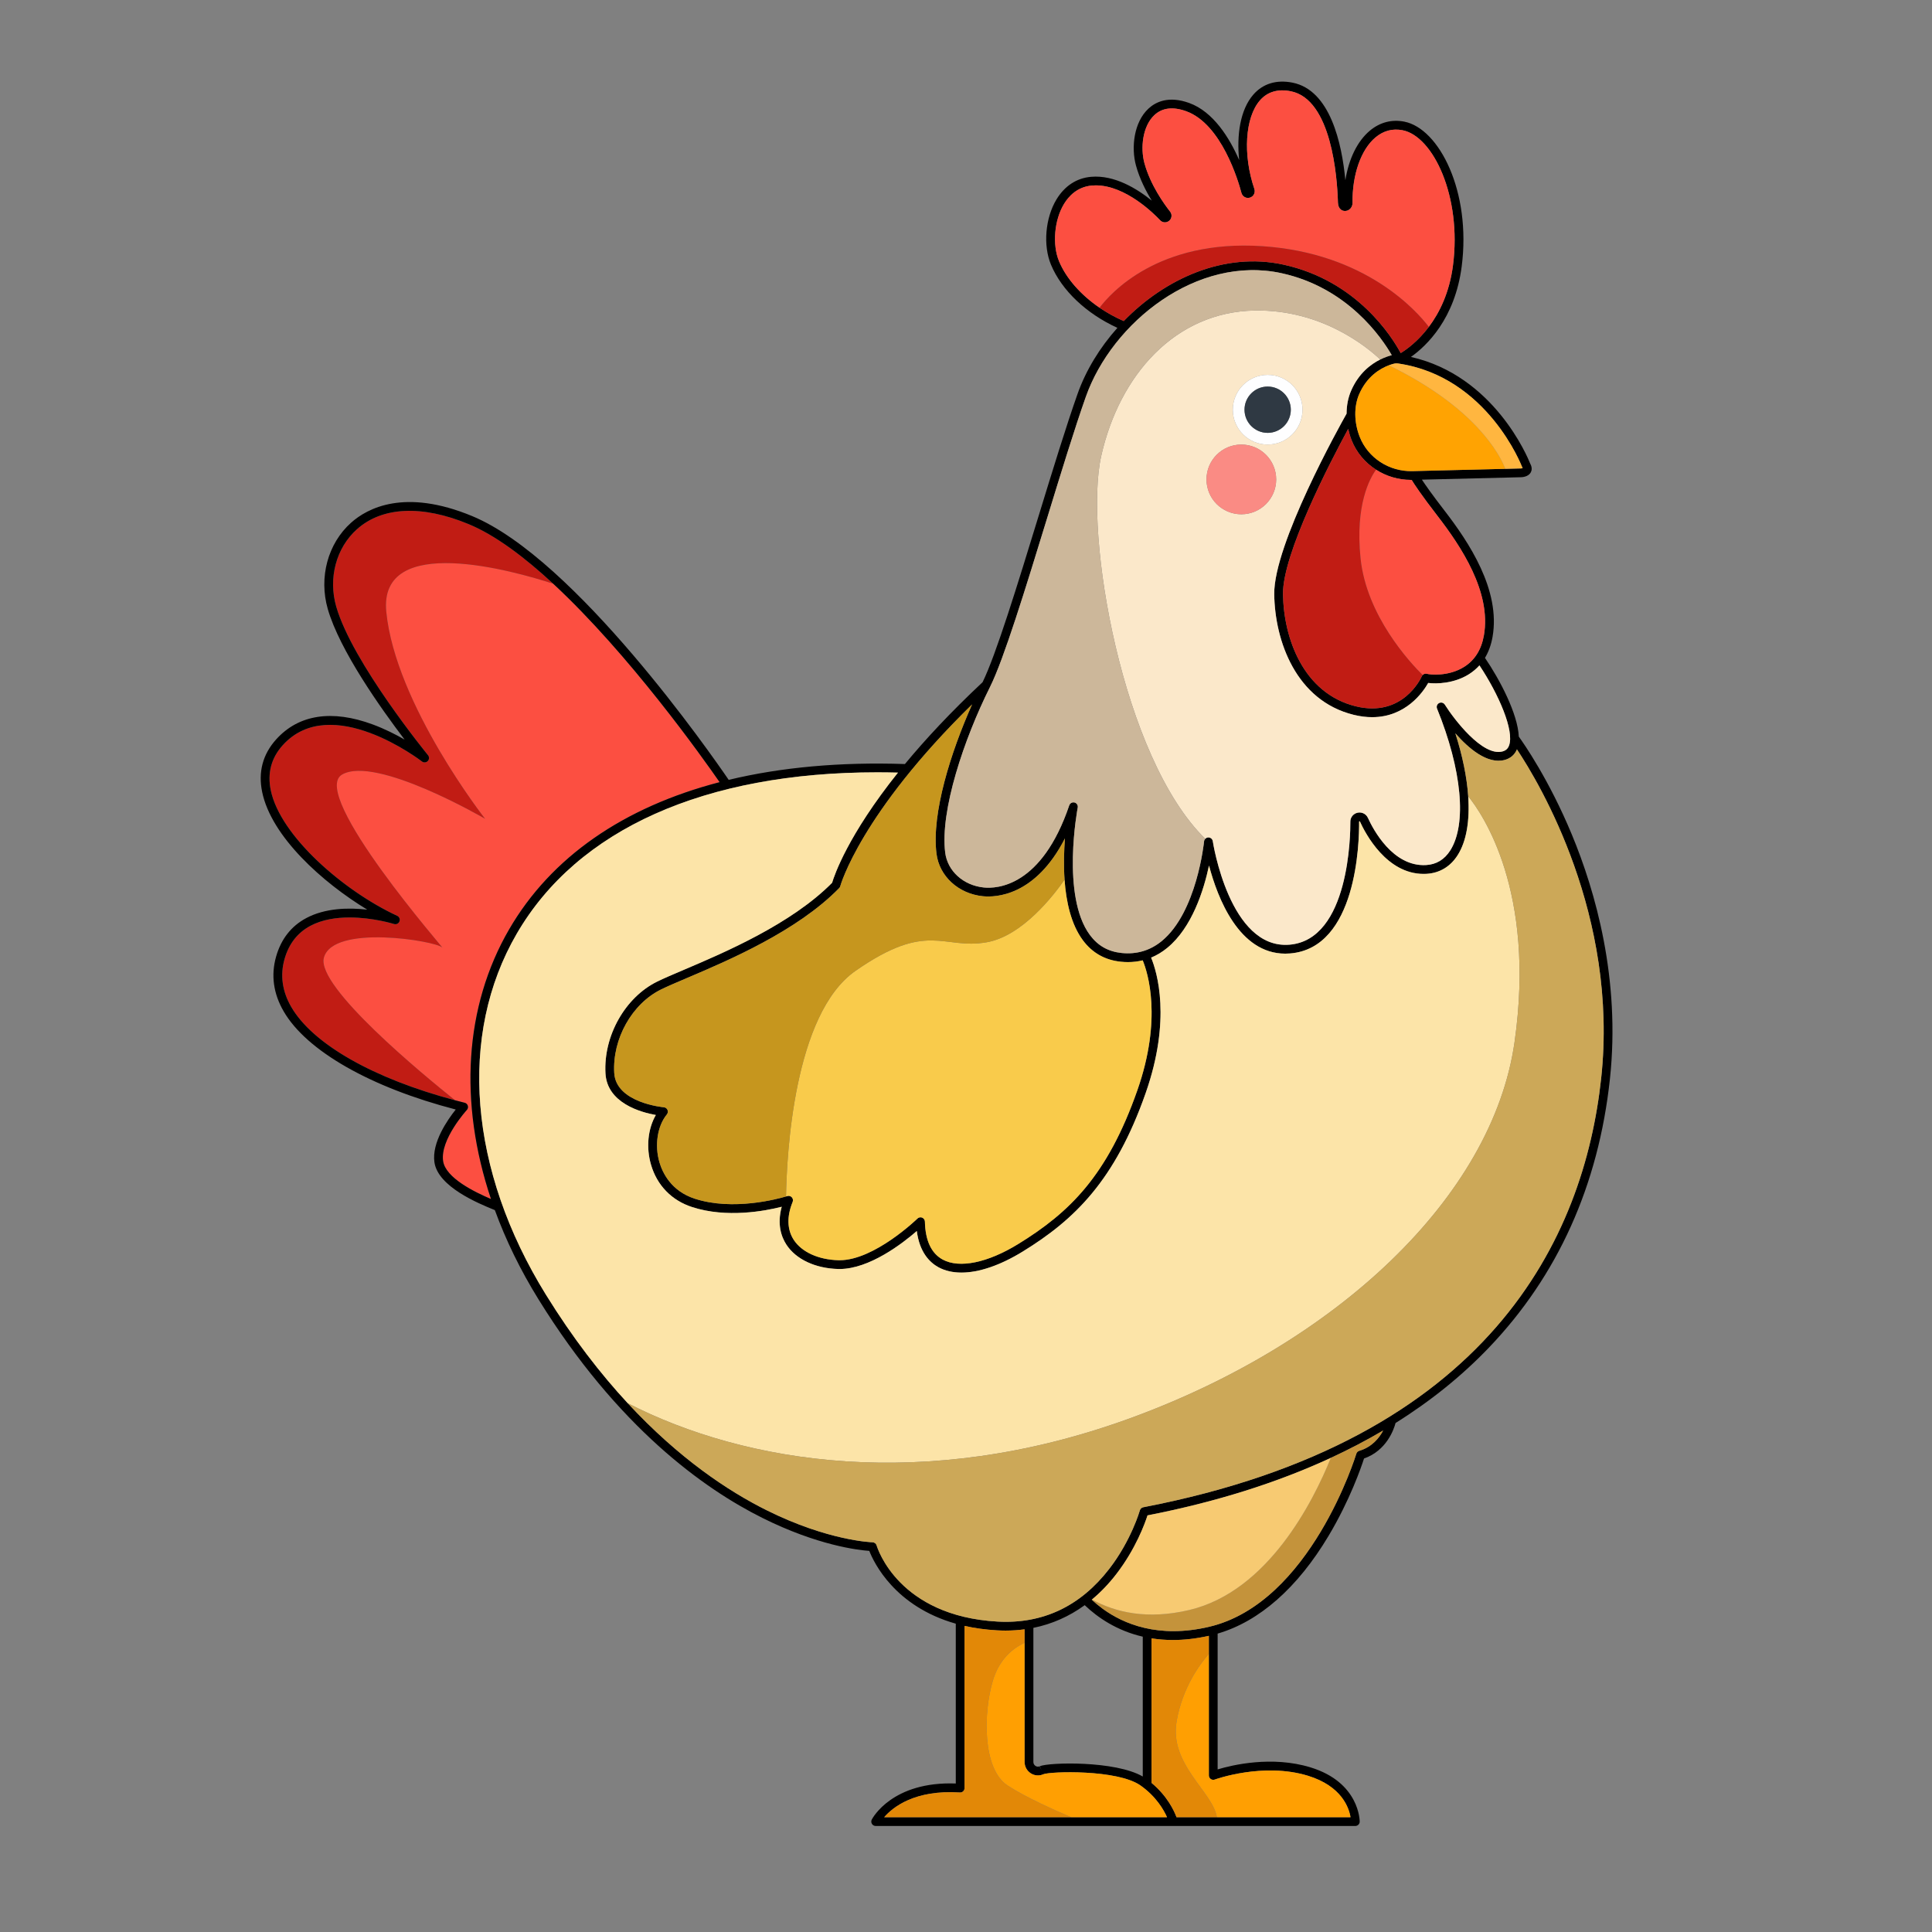 <svg xmlns="http://www.w3.org/2000/svg" xmlns:xlink="http://www.w3.org/1999/xlink" xmlns:serif="http://www.serif.com/" width="100%" height="100%" viewBox="0 0 72 72" xml:space="preserve" style="fill-rule:evenodd;clip-rule:evenodd;stroke-linejoin:round;stroke-miterlimit:2;">
    <rect x="0" y="0" width="72" height="72" fill="#808080" stroke="none"/>
    <g transform="matrix(0.041,0,0,0.041,33.428,34.069)">
        <g transform="matrix(1,0,0,1,-963.988,-963.998)">
            <path d="M499.786,689.125C508.061,773.282 589.566,877.258 589.566,877.258C589.566,877.258 490.336,819.359 459.612,837.083C428.888,854.808 556.49,1000.14 550.588,994.234C544.686,988.312 451.337,972.741 443.063,1003.56C435.992,1029.92 533.768,1110.33 562.351,1133.15C565.222,1133.91 568.113,1134.66 571.04,1135.39C572.407,1135.72 573.493,1136.76 573.899,1138.11C574.305,1139.46 573.969,1140.92 573.016,1141.96C572.772,1142.22 548.636,1168.75 551.432,1188.32C553.645,1203.81 580.391,1216.68 594.943,1222.89C565.616,1135.21 570.687,1047.94 611.498,977.702C649.573,912.177 715.353,866.77 802.753,843.987C787.653,822.196 720.702,727.746 651.518,663.635C616.306,652.172 492.686,616.887 499.786,689.125Z" style="fill:rgb(252,79,65);fill-rule:nonzero;"></path>
        </g>
        <g transform="matrix(1,0,0,1,-963.988,-963.998)">
            <path d="M454.286,684.457C468.952,735.359 537.032,818.658 537.717,819.494C539.007,821.064 538.909,823.353 537.49,824.808C536.071,826.264 533.784,826.417 532.182,825.167C531.359,824.525 449.492,761.614 405.569,810.51C395.215,822.037 391.579,835.748 394.762,851.262C403.293,892.849 461.081,942.942 509.729,965.503C511.639,966.389 512.53,968.605 511.767,970.567C511.003,972.528 508.846,973.557 506.841,972.921C506.548,972.827 487.765,966.973 466.41,966.973C454.364,966.973 441.5,968.836 430.674,974.646C419.084,980.866 411.228,990.961 407.324,1004.65C403.117,1019.4 405.16,1034.09 413.396,1048.31C432.979,1082.11 488.332,1113.53 562.351,1133.15C533.768,1110.33 435.992,1029.92 443.063,1003.56C451.337,972.741 544.686,988.312 550.588,994.234C556.49,1000.14 428.888,854.808 459.612,837.083C490.336,819.359 589.566,877.258 589.566,877.258C589.566,877.258 508.061,773.282 499.786,689.125C492.686,616.887 616.306,652.172 651.518,663.635C625.355,639.392 598.874,619.488 574.757,609.493C532.251,591.877 496.146,593.521 473.094,614.12C454.217,630.987 446.834,658.596 454.286,684.457Z" style="fill:rgb(193,28,20);fill-rule:nonzero;"></path>
        </g>
        <g transform="matrix(1,0,0,1,-963.988,-963.998)">
            <path d="M1134.62,1592.07C1146.33,1603.23 1163.66,1615.22 1187.39,1620.7L1187.39,1747.82C1162.4,1733.29 1102.2,1734.84 1093.81,1738.46L1095.39,1742.12L1093.61,1738.54C1092.38,1739.06 1091.01,1738.92 1089.86,1738.16C1088.65,1737.36 1087.96,1736.07 1087.96,1734.62L1087.96,1612.69C1104.84,1609.28 1120.49,1602.35 1134.62,1592.07ZM1021.15,1762.34C1022.26,1762.41 1023.34,1762.03 1024.14,1761.27C1024.94,1760.52 1025.4,1759.47 1025.4,1758.36L1025.4,1610.92C1034.34,1612.94 1044.13,1614.34 1054.86,1614.95C1057.5,1615.1 1060.12,1615.18 1062.72,1615.18C1068.59,1615.18 1074.35,1614.78 1079.98,1614.03L1079.98,1734.62C1079.98,1738.72 1082.03,1742.53 1085.45,1744.8C1088.81,1747.04 1093.02,1747.44 1096.69,1745.9L1096.96,1745.78C1103.15,1743.12 1164.46,1741.2 1185.41,1756.01C1199.56,1766 1206.47,1778.13 1209.43,1784.8L952.35,1784.8C960.194,1775.74 980.086,1759.68 1021.15,1762.34ZM1337.48,1747.11C1368.29,1756.53 1374.85,1776.35 1376.23,1784.8L1218.06,1784.8C1215.91,1778.96 1209.75,1765.61 1195.36,1753.62L1195.36,1622.23C1201.44,1623.19 1207.89,1623.74 1214.74,1623.74C1224.79,1623.74 1235.7,1622.57 1247.47,1619.94L1247.47,1746.84C1247.47,1748.15 1248.11,1749.37 1249.18,1750.11C1250.25,1750.86 1251.62,1751.04 1252.84,1750.58C1253.28,1750.42 1296.79,1734.68 1337.48,1747.11ZM1381.5,1454.46C1381.09,1455.81 1339.89,1589.86 1247.93,1611.67C1201.47,1622.69 1169.63,1608.92 1151.11,1595.44C1147.38,1592.72 1144.01,1589.91 1141,1587.11C1141.08,1587.04 1141.15,1586.98 1141.23,1586.92C1149.21,1580.28 1156.67,1572.5 1163.51,1563.6C1181.02,1540.82 1189.33,1517.82 1191.71,1510.46C1253.71,1498.35 1309.33,1480.87 1358.32,1458.19C1374.96,1450.49 1390.83,1442.19 1405.93,1433.29C1402.36,1440.04 1395.8,1448.3 1384.17,1451.78C1382.89,1452.17 1381.88,1453.17 1381.5,1454.46ZM905.023,935.449C867.9,973.039 806.82,999.013 770.231,1014.57C760.529,1018.7 752.15,1022.26 746.143,1025.21C716.889,1039.53 697.07,1074.68 699.018,1108.77C700.555,1135.66 731.01,1144.09 744.794,1146.53C737.587,1158.98 735.811,1175.96 740.404,1191.7C745.885,1210.47 759.122,1224.14 777.675,1230.18C809.196,1240.46 844.182,1233.76 859.222,1229.94C854.816,1245.95 858.899,1257.36 863.508,1264.42C872.184,1277.7 889.768,1285.96 910.545,1286.5C910.954,1286.51 911.357,1286.52 911.767,1286.52C939.053,1286.51 969.258,1263.07 982.005,1251.99C984.499,1271.48 993.831,1280.64 1001.73,1284.94C1007.68,1288.17 1014.71,1289.76 1022.58,1289.76C1038.51,1289.76 1057.85,1283.22 1078.44,1270.55C1125.21,1241.77 1162.08,1206.3 1190,1126.69C1213.57,1059.49 1200.39,1016.56 1194.98,1003.47C1200.16,1001.35 1205.06,998.392 1209.67,994.613C1232.26,976.09 1242.89,941.983 1247.61,919.784C1255.43,949.446 1274.9,999.87 1316.92,999.866C1318.38,999.865 1319.88,999.804 1321.4,999.678C1381.87,994.678 1384.19,899.039 1384.04,879.916C1384.04,879.761 1384.14,879.628 1384.29,879.567C1384.48,879.493 1384.7,879.574 1384.77,879.748C1389.93,891.101 1409.07,927.391 1442.69,927.387C1443.51,927.387 1444.35,927.365 1445.19,927.32C1457.14,926.686 1466.98,920.808 1473.63,910.321C1481.6,897.773 1484.72,879.188 1483.2,856.837C1482.03,839.647 1478.11,820.23 1471.52,799.611C1483.66,813.466 1500.64,827.91 1516.29,823.813C1521.6,822.424 1525.44,819.089 1527.5,814.181C1548.12,845.159 1620.04,965.354 1604.06,1113.13C1588.46,1257.46 1503.59,1442.26 1187.84,1503.08C1186.36,1503.37 1185.17,1504.47 1184.76,1505.92C1184.68,1506.19 1176.94,1533.13 1157.03,1558.94C1130.64,1593.15 1096.41,1609.31 1055.31,1606.99C965.508,1601.91 946.263,1540.39 945.49,1537.78C945.003,1536.11 943.489,1534.95 941.75,1534.91C941.354,1534.9 901.525,1533.72 845.23,1505.65C811.023,1488.59 766.126,1459.06 719.291,1408.53C694.623,1381.91 669.417,1349.47 644.952,1309.95C574.768,1196.58 564.84,1073.87 618.394,981.709C673.634,886.643 789.408,835.061 946.01,835.061C952.231,835.061 958.526,835.147 964.879,835.31C919.3,892.287 907.037,928.664 905.023,935.449ZM1032.27,773.3C1012.91,816.7 995.333,872.143 999.882,908.911C1002.42,929.453 1019.76,945.389 1042.05,947.667C1053.67,948.856 1089.69,947.695 1116.65,895.111C1115.79,906.189 1115.37,919.331 1116.3,932.654C1117.72,952.722 1122.21,973.203 1132.94,987.675C1141.45,999.153 1153.03,1005.72 1167.36,1007.2C1169.58,1007.43 1171.77,1007.55 1173.92,1007.55C1178.55,1007.55 1183.02,1007.01 1187.34,1005.95C1191.85,1016.89 1205.39,1058.71 1182.47,1124.05C1155.24,1201.7 1120.88,1235.07 1074.26,1263.76C1046.42,1280.89 1020.73,1286.19 1005.54,1277.93C995.208,1272.31 989.766,1260.71 989.365,1243.43C989.328,1241.84 988.353,1240.43 986.883,1239.83C986.396,1239.63 985.886,1239.54 985.38,1239.54C984.357,1239.54 983.351,1239.93 982.591,1240.67C982.199,1241.06 943.469,1278.54 911.782,1278.54C911.439,1278.54 911.093,1278.54 910.753,1278.53C892.595,1278.05 877.429,1271.15 870.185,1260.06C864.093,1250.73 863.735,1238.79 869.147,1225.54C869.735,1224.1 869.432,1222.45 868.372,1221.31C867.312,1220.17 865.69,1219.76 864.211,1220.24C864.172,1220.25 863.801,1220.37 863.143,1220.57C856.069,1222.69 815.031,1233.97 780.147,1222.6C758.597,1215.58 750.793,1198.82 748.06,1189.46C743.521,1173.92 746.238,1156.45 754.818,1146.01C755.759,1144.86 755.987,1143.29 755.41,1141.92C754.832,1140.56 753.545,1139.63 752.069,1139.5C751.633,1139.47 708.537,1135.55 706.981,1108.31C705.207,1077.28 723.153,1045.35 749.65,1032.37C755.467,1029.52 763.755,1025.99 773.352,1021.91C810.723,1006.02 873.269,979.42 911.435,940.3C911.914,939.809 912.261,939.197 912.436,938.533C912.617,937.854 930.853,872.591 1032.27,773.3ZM863.093,1230.92L863.093,1230.96L863.074,1230.98C863.074,1230.96 863.074,1230.94 863.093,1230.92ZM1313.57,381.379C1373.83,394.562 1404.75,440.283 1413.73,455.897C1413.68,455.909 1413.63,455.915 1413.58,455.927C1411.09,456.561 1407.42,457.734 1403.25,459.808C1394.52,464.147 1383.62,472.448 1376.79,488.135C1374.04,494.434 1372.67,501.606 1372.64,509.034C1366.09,520.646 1306.32,627.892 1306.89,673.129C1307.44,715.626 1326.66,769.84 1379.04,782.771C1385.1,784.265 1390.7,784.921 1395.89,784.92C1426.51,784.918 1442.22,761.996 1446.85,753.818C1454.51,754.793 1470.28,754.333 1483.6,746.051C1487.32,743.734 1490.6,740.991 1493.42,737.838C1510.91,764.088 1525.27,797.219 1520.34,810.657C1519.28,813.564 1517.35,815.293 1514.27,816.099C1496.26,820.815 1470.39,786.969 1461.95,773.529C1460.85,771.777 1458.59,771.161 1456.75,772.103C1454.91,773.046 1454.1,775.239 1454.88,777.154C1477.49,832.708 1482.1,882.097 1466.9,906.047C1461.61,914.381 1454.17,918.858 1444.77,919.356C1414.67,920.956 1396.79,886.919 1392.04,876.45C1390.2,872.415 1385.53,870.521 1381.38,872.141C1378.13,873.416 1376.04,876.493 1376.07,879.979C1376.15,890.942 1375.32,987.217 1320.74,991.73C1266.29,996.233 1251.17,898.636 1251.03,897.648C1250.73,895.655 1248.99,894.236 1246.98,894.245C1245.89,894.273 1244.91,894.75 1244.2,895.49C1243.61,896.118 1243.2,896.932 1243.11,897.853C1243.05,898.494 1236.63,962.215 1204.6,988.455C1194.12,997.044 1181.85,1000.68 1168.18,999.27C1156,998.012 1146.57,992.669 1139.35,982.931C1113.05,947.455 1128.11,867.891 1128.27,867.092C1128.67,865.031 1127.4,863.014 1125.37,862.476C1125.03,862.385 1124.69,862.343 1124.35,862.343C1122.68,862.343 1121.14,863.399 1120.58,865.05C1095.47,939.152 1054.73,940.953 1042.86,939.732C1024.3,937.837 1009.88,924.759 1007.8,907.932C1003.07,869.746 1024.89,804.787 1048.61,757.348C1061.05,732.461 1080.96,667.577 1100.21,604.827C1113.2,562.471 1125.48,522.464 1135.64,493.715C1159.62,425.912 1236.84,364.592 1313.57,381.379ZM1497.47,710.567C1495.18,723.579 1489.1,733.239 1479.38,739.278C1465.05,748.19 1448.29,746.26 1445.8,745.534C1444.34,745.11 1442.81,745.566 1441.81,746.616C1441.5,746.941 1441.23,747.32 1441.04,747.752C1440.35,749.301 1423.7,785.578 1380.96,775.027C1332.99,763.188 1315.38,712.681 1314.87,673.028C1314.4,636.45 1357.93,552.724 1374.11,522.896C1374.85,526.302 1375.85,529.685 1377.14,532.984C1381.57,544.297 1389.51,553.613 1399.44,559.975C1408.68,565.897 1419.66,569.26 1431.17,569.259C1431.38,569.259 1431.58,569.254 1431.79,569.252C1434.17,573.175 1440.45,582.76 1455.12,601.749C1476.63,629.58 1504.41,671.14 1497.47,710.567ZM1532.5,558.177C1532.59,558.324 1532.66,558.454 1532.71,558.566C1532.22,558.714 1531.54,558.831 1530.99,558.846L1516.92,559.191L1432.44,561.269C1411.37,561.805 1392.08,549.252 1384.57,530.074C1379.42,516.947 1379.25,502.459 1384.1,491.319C1391.18,475.054 1403.25,468.036 1411.03,465.091C1412.79,464.424 1414.33,463.964 1415.55,463.655C1416.38,463.442 1417.23,463.336 1418.09,463.336C1418.59,463.336 1419.09,463.373 1419.59,463.447C1500.69,475.347 1531.91,556.754 1532.22,557.576C1532.3,557.782 1532.39,557.985 1532.5,558.177ZM1111.34,370.627C1105.02,355.53 1106.92,333.115 1115.76,318.486C1120,311.473 1127.83,302.868 1141.09,301.705C1142.3,301.6 1143.5,301.548 1144.71,301.548C1172.01,301.548 1198.06,327.779 1203.18,333.244C1204.72,334.887 1207.03,335.521 1209.2,334.898C1211.13,334.347 1212.65,332.879 1213.26,330.971C1213.88,329.06 1213.5,326.978 1212.25,325.403C1207.05,318.822 1194.36,301.353 1188.9,281.324C1185.17,267.658 1187.11,247.679 1198.05,237.572C1205.17,230.991 1214.85,229.835 1226.83,234.14C1259.1,245.737 1274.35,298.012 1277.08,308.372C1277.79,311.064 1280.23,312.944 1283.02,312.944C1285,312.944 1286.86,311.988 1288.01,310.386C1289.16,308.775 1289.47,306.688 1288.83,304.805C1278.23,273.625 1280.37,239.751 1293.92,224.261C1300.76,216.452 1310.18,213.672 1321.93,215.986C1358.98,223.3 1364.07,294.244 1364.75,315.813L1364.79,317.105C1364.92,320.051 1365.77,322.137 1367.39,323.484C1368.68,324.555 1370.36,325.006 1372.11,324.756C1375.53,324.268 1378.08,321.182 1378.04,317.579C1377.74,291.774 1385.77,268.901 1398.99,257.888C1406.25,251.835 1414.51,249.661 1423.54,251.431C1451.37,256.89 1477.46,311.69 1469.38,374.162C1466.15,399.162 1457.05,417.361 1447.42,430.166C1437.51,443.35 1427.05,450.799 1421.85,453.991C1413.99,439.372 1382.19,388.225 1315.28,373.589C1261.5,361.821 1207.57,386.275 1170.09,424.866C1162.31,421.487 1154.92,417.389 1148.13,412.753C1131.15,401.164 1117.86,386.204 1111.34,370.627ZM473.094,614.12C496.146,593.521 532.251,591.877 574.757,609.493C598.874,619.488 625.355,639.392 651.518,663.635C720.702,727.746 787.653,822.196 802.753,843.987C715.353,866.77 649.573,912.177 611.498,977.702C570.687,1047.94 565.616,1135.21 594.943,1222.89C580.391,1216.68 553.645,1203.81 551.432,1188.32C548.636,1168.75 572.772,1142.22 573.016,1141.96C573.969,1140.92 574.305,1139.46 573.899,1138.11C573.493,1136.76 572.407,1135.72 571.04,1135.39C568.113,1134.66 565.222,1133.91 562.351,1133.15C488.332,1113.53 432.979,1082.11 413.396,1048.31C405.16,1034.09 403.117,1019.4 407.324,1004.65C411.228,990.961 419.084,980.866 430.674,974.646C441.5,968.836 454.364,966.973 466.41,966.973C487.765,966.973 506.548,972.827 506.841,972.921C508.846,973.557 511.003,972.528 511.767,970.567C512.53,968.605 511.639,966.389 509.729,965.503C461.081,942.942 403.293,892.849 394.762,851.262C391.579,835.748 395.215,822.037 405.569,810.51C449.492,761.614 531.359,824.525 532.182,825.167C533.784,826.417 536.071,826.264 537.49,824.808C538.909,823.353 539.007,821.064 537.717,819.494C537.032,818.658 468.952,735.359 454.286,684.457C446.834,658.596 454.217,630.987 473.094,614.12ZM399.637,805.181C387.499,818.693 383.23,834.736 386.949,852.865C395.309,893.615 441.971,935.312 482.479,959.878C465.839,957.97 444.381,958.249 426.927,967.605C413.351,974.882 404.175,986.611 399.654,1002.47C394.832,1019.38 397.133,1036.15 406.495,1052.3C427.347,1088.3 485.575,1121.45 562.917,1141.55C555.441,1150.91 540.995,1171.65 543.537,1189.44C546.731,1211.8 583.667,1226.93 597.572,1232.62C597.888,1232.75 598.185,1232.87 598.472,1232.99C608.404,1260.23 621.645,1287.45 638.171,1314.15C710.072,1430.3 788.521,1486.28 841.671,1512.78C891.704,1537.74 928.629,1542.02 938.811,1542.74C943.032,1553.51 962.057,1593.24 1017.43,1608.89L1017.43,1754.17C959.794,1752.05 941.828,1785.5 941.074,1786.95C940.435,1788.19 940.486,1789.67 941.21,1790.86C941.933,1792.05 943.224,1792.77 944.616,1792.77L1380.59,1792.77C1382.76,1792.77 1384.54,1791.03 1384.58,1788.86C1384.58,1788.5 1384.7,1753.2 1339.81,1739.49C1304.71,1728.76 1268.8,1737.34 1255.45,1741.35L1255.45,1617.91C1293.27,1606.91 1328.01,1576.36 1356.23,1529.15C1375.65,1496.65 1385.94,1466.71 1388.51,1458.76C1409.04,1451.52 1415.6,1432.38 1417.17,1426.48C1449.27,1406.4 1477.66,1383.48 1502.21,1357.78C1564.63,1292.45 1601.57,1210.43 1611.99,1113.99C1621.85,1022.82 1598.64,942.775 1577.43,891.679C1556.61,841.518 1533.53,808.584 1529.19,802.587C1528.26,781.874 1511.94,750.802 1498.44,731.017C1501.74,725.538 1504.05,719.179 1505.33,711.949C1512.82,669.412 1483.86,625.901 1461.43,596.874C1450.58,582.837 1444.43,574.062 1441.11,569.033L1531.14,566.82C1532.22,566.805 1537.72,566.532 1540.01,562.514C1540.94,560.885 1541.6,558.183 1539.57,554.481C1537.4,548.961 1506.74,474.553 1431.14,457.494C1445.27,447.493 1471.1,423.058 1477.29,375.184C1486.05,307.455 1456.95,249.856 1425.07,243.606C1413.74,241.381 1402.96,244.204 1393.88,251.76C1382.5,261.244 1374.65,277.385 1371.54,296.851C1368.38,263.465 1357.83,214.943 1323.47,208.163C1308.94,205.291 1296.64,209.045 1287.92,219.009C1275.92,232.728 1272.64,255.93 1275.01,278.502C1266.29,258.568 1251.6,234.569 1229.53,226.634C1210.84,219.923 1199.15,225.692 1192.63,231.715C1179.25,244.088 1176.75,267.092 1181.2,283.423C1184.51,295.541 1190.24,306.723 1195.59,315.414C1182.42,304.739 1161.79,291.887 1140.4,293.761C1127.26,294.913 1116.38,302.037 1108.93,314.362C1098.74,331.24 1096.66,356.197 1103.99,373.707C1113.74,397.008 1136.09,418.141 1164.34,431.036C1148.24,449.078 1135.66,469.756 1128.13,491.055C1117.9,519.964 1105.6,560.05 1092.58,602.489C1073.59,664.405 1053.96,728.404 1041.78,753.157C1012.6,780.479 989.476,805.429 971.211,827.525C912.281,825.541 858.569,830.461 811.017,841.907C795.247,818.8 671.71,641.039 577.81,602.126C516.43,576.688 482.527,594.997 467.78,608.172C446.633,627.068 438.328,657.879 446.622,686.665C457.472,724.322 495.031,777.168 516.422,805.283C508.387,800.652 498.494,795.631 487.62,791.592C450.448,777.785 420.024,782.485 399.637,805.181Z" style="fill-rule:nonzero;"></path>
        </g>
        <g transform="matrix(1,0,0,1,-963.988,-963.998)">
            <path d="M1249.18,1750.11C1248.11,1749.37 1247.47,1748.15 1247.47,1746.84L1247.47,1636.43C1239.86,1645.01 1223.5,1666.49 1218.13,1697.82C1211.44,1736.9 1251.08,1761.75 1254.75,1784.8L1376.23,1784.8C1374.85,1776.35 1368.29,1756.53 1337.48,1747.11C1296.79,1734.68 1253.28,1750.42 1252.84,1750.58C1251.62,1751.04 1250.25,1750.86 1249.18,1750.11Z" style="fill:rgb(255,159,2);fill-rule:nonzero;"></path>
        </g>
        <g transform="matrix(1,0,0,1,-963.988,-963.998)">
            <path d="M1218.13,1697.82C1223.5,1666.49 1239.86,1645.01 1247.47,1636.43L1247.47,1619.94C1235.7,1622.57 1224.79,1623.74 1214.74,1623.74C1207.89,1623.74 1201.44,1623.19 1195.36,1622.23L1195.36,1753.62C1209.75,1765.61 1215.91,1778.96 1218.06,1784.8L1254.75,1784.8C1251.08,1761.75 1211.44,1736.9 1218.13,1697.82Z" style="fill:rgb(226,136,7);fill-rule:nonzero;"></path>
        </g>
        <g transform="matrix(1,0,0,1,-963.988,-963.998)">
            <path d="M1405.93,1433.29C1390.83,1442.19 1374.96,1450.49 1358.32,1458.19C1342.3,1497.84 1301.25,1579.48 1229.73,1596.44C1191.51,1605.5 1162.36,1598.59 1141.23,1586.92C1141.15,1586.98 1141.08,1587.04 1141,1587.11C1144.01,1589.91 1147.38,1592.72 1151.11,1595.44C1169.63,1608.92 1201.47,1622.69 1247.93,1611.67C1339.89,1589.86 1381.09,1455.81 1381.5,1454.46C1381.88,1453.17 1382.89,1452.17 1384.17,1451.78C1395.8,1448.3 1402.36,1440.04 1405.93,1433.29Z" style="fill:rgb(196,147,59);fill-rule:nonzero;"></path>
        </g>
        <g transform="matrix(1,0,0,1,-963.988,-963.998)">
            <path d="M1229.73,1596.44C1301.25,1579.48 1342.3,1497.84 1358.32,1458.19C1309.33,1480.87 1253.71,1498.35 1191.71,1510.46C1189.33,1517.82 1181.02,1540.82 1163.51,1563.6C1156.67,1572.5 1149.21,1580.28 1141.23,1586.92C1162.36,1598.59 1191.51,1605.5 1229.73,1596.44Z" style="fill:rgb(247,202,114);fill-rule:nonzero;"></path>
        </g>
        <g transform="matrix(1,0,0,1,-963.988,-963.998)">
            <path d="M1051.25,1660.3C1042.39,1689.55 1041.5,1740.95 1064.55,1756C1080.88,1766.69 1107.91,1778.71 1122.25,1784.8L1209.43,1784.8C1206.47,1778.13 1199.56,1766 1185.41,1756.01C1164.46,1741.2 1103.15,1743.12 1096.96,1745.78L1096.69,1745.9C1093.02,1747.44 1088.81,1747.04 1085.45,1744.8C1082.03,1742.53 1079.98,1738.72 1079.98,1734.62L1079.98,1626.33C1072.81,1629.48 1057.85,1638.47 1051.25,1660.3Z" style="fill:rgb(255,159,2);fill-rule:nonzero;"></path>
        </g>
        <g transform="matrix(1,0,0,1,-963.988,-963.998)">
            <path d="M1064.55,1756C1041.5,1740.95 1042.39,1689.55 1051.25,1660.3C1057.85,1638.47 1072.81,1629.48 1079.98,1626.33L1079.98,1614.03C1074.35,1614.78 1068.59,1615.18 1062.72,1615.18C1060.12,1615.18 1057.5,1615.1 1054.86,1614.95C1044.13,1614.34 1034.34,1612.94 1025.4,1610.92L1025.4,1758.36C1025.4,1759.47 1024.94,1760.52 1024.14,1761.27C1023.34,1762.03 1022.26,1762.41 1021.15,1762.34C980.086,1759.68 960.194,1775.74 952.35,1784.8L1122.25,1784.8C1107.91,1778.71 1080.88,1766.69 1064.55,1756Z" style="fill:rgb(226,136,7);fill-rule:nonzero;"></path>
        </g>
        <g transform="matrix(1,0,0,1,-963.988,-963.998)">
            <path d="M618.394,981.709C564.84,1073.87 574.768,1196.58 644.952,1309.95C669.417,1349.47 694.623,1381.91 719.291,1408.53C826.778,1463.63 989.203,1489.42 1173.25,1423.12C1363.45,1354.59 1505.19,1220.96 1525.29,1080.48C1545.01,942.676 1495.65,872.118 1483.2,856.837C1484.72,879.188 1481.6,897.773 1473.63,910.321C1466.98,920.808 1457.14,926.686 1445.19,927.32C1444.35,927.365 1443.51,927.387 1442.69,927.387C1409.07,927.391 1389.93,891.101 1384.77,879.748C1384.7,879.574 1384.48,879.493 1384.29,879.567C1384.14,879.628 1384.04,879.761 1384.04,879.916C1384.19,899.039 1381.87,994.678 1321.4,999.678C1319.88,999.804 1318.38,999.865 1316.92,999.866C1274.9,999.87 1255.43,949.446 1247.61,919.784C1242.89,941.983 1232.26,976.09 1209.67,994.613C1205.06,998.392 1200.16,1001.35 1194.98,1003.47C1200.39,1016.56 1213.57,1059.49 1190,1126.69C1162.08,1206.3 1125.21,1241.77 1078.44,1270.55C1057.85,1283.22 1038.51,1289.76 1022.58,1289.76C1014.71,1289.76 1007.68,1288.17 1001.73,1284.94C993.831,1280.64 984.499,1271.48 982.005,1251.99C969.258,1263.07 939.053,1286.51 911.767,1286.52C911.357,1286.52 910.954,1286.51 910.545,1286.5C889.768,1285.96 872.184,1277.7 863.508,1264.42C858.899,1257.36 854.816,1245.95 859.222,1229.94C844.182,1233.76 809.196,1240.46 777.675,1230.18C759.122,1224.14 745.885,1210.47 740.404,1191.7C735.811,1175.96 737.587,1158.98 744.794,1146.53C731.01,1144.09 700.555,1135.66 699.018,1108.77C697.07,1074.68 716.889,1039.53 746.143,1025.21C752.15,1022.26 760.529,1018.7 770.231,1014.57C806.82,999.013 867.9,973.039 905.023,935.449C907.037,928.664 919.3,892.287 964.879,835.31C958.526,835.147 952.231,835.061 946.01,835.061C789.408,835.061 673.634,886.643 618.394,981.709Z" style="fill:rgb(252,228,168);fill-rule:nonzero;"></path>
        </g>
        <g transform="matrix(1,0,0,1,-963.988,-963.998)">
            <path d="M1525.29,1080.48C1505.19,1220.96 1363.45,1354.59 1173.25,1423.12C989.203,1489.42 826.778,1463.63 719.291,1408.53C766.126,1459.06 811.023,1488.59 845.23,1505.65C901.525,1533.72 941.354,1534.9 941.75,1534.91C943.489,1534.95 945.003,1536.11 945.49,1537.78C946.263,1540.39 965.508,1601.91 1055.31,1606.99C1096.41,1609.31 1130.64,1593.15 1157.03,1558.94C1176.94,1533.13 1184.68,1506.19 1184.76,1505.92C1185.17,1504.47 1186.36,1503.37 1187.84,1503.08C1503.59,1442.26 1588.46,1257.46 1604.06,1113.13C1620.04,965.354 1548.12,845.159 1527.5,814.181C1525.44,819.089 1521.6,822.424 1516.29,823.813C1500.64,827.91 1483.66,813.466 1471.52,799.611C1478.11,820.23 1482.03,839.647 1483.2,856.837C1495.65,872.118 1545.01,942.676 1525.29,1080.48Z" style="fill:rgb(204,168,88);fill-rule:nonzero;"></path>
        </g>
        <g transform="matrix(1,0,0,1,-963.988,-963.998)">
            <path d="M1045.64,989.508C1005.47,996.586 992.47,969.411 926.297,1015.49C870.023,1054.68 863.747,1183.08 863.143,1220.57C863.801,1220.37 864.172,1220.25 864.211,1220.24C865.69,1219.76 867.312,1220.17 868.372,1221.31C869.432,1222.45 869.735,1224.1 869.147,1225.54C863.735,1238.79 864.093,1250.73 870.185,1260.06C877.429,1271.15 892.595,1278.05 910.753,1278.53C911.093,1278.54 911.439,1278.54 911.782,1278.54C943.469,1278.54 982.199,1241.06 982.591,1240.67C983.351,1239.93 984.357,1239.54 985.38,1239.54C985.886,1239.54 986.396,1239.63 986.883,1239.83C988.353,1240.43 989.328,1241.84 989.365,1243.43C989.766,1260.71 995.208,1272.31 1005.54,1277.93C1020.73,1286.19 1046.42,1280.89 1074.26,1263.76C1120.88,1235.07 1155.24,1201.7 1182.47,1124.05C1205.39,1058.71 1191.85,1016.89 1187.34,1005.95C1183.02,1007.01 1178.55,1007.55 1173.92,1007.55C1171.77,1007.55 1169.58,1007.43 1167.36,1007.2C1153.03,1005.72 1141.45,999.153 1132.94,987.675C1122.21,973.203 1117.72,952.722 1116.3,932.654C1106.4,946.888 1077.94,983.8 1045.64,989.508Z" style="fill:rgb(249,203,75);fill-rule:nonzero;"></path>
        </g>
        <g transform="matrix(1,0,0,1,-963.988,-963.998)">
            <path d="M912.436,938.533C912.261,939.197 911.914,939.809 911.435,940.3C873.269,979.42 810.723,1006.02 773.352,1021.91C763.755,1025.99 755.467,1029.52 749.65,1032.37C723.153,1045.35 705.207,1077.28 706.981,1108.31C708.537,1135.55 751.633,1139.47 752.069,1139.5C753.545,1139.63 754.832,1140.56 755.41,1141.92C755.987,1143.29 755.759,1144.86 754.818,1146.01C746.238,1156.45 743.521,1173.92 748.06,1189.46C750.793,1198.82 758.597,1215.58 780.147,1222.6C815.031,1233.97 856.069,1222.69 863.143,1220.57C863.747,1183.08 870.023,1054.68 926.297,1015.49C992.47,969.411 1005.47,996.586 1045.64,989.508C1077.94,983.8 1106.4,946.888 1116.3,932.654C1115.37,919.331 1115.79,906.189 1116.65,895.111C1089.69,947.695 1053.67,948.856 1042.05,947.667C1019.76,945.389 1002.42,929.453 999.882,908.911C995.333,872.143 1012.91,816.7 1032.27,773.3C930.853,872.591 912.617,937.854 912.436,938.533Z" style="fill:rgb(198,150,30);fill-rule:nonzero;"></path>
        </g>
        <g transform="matrix(1,0,0,1,-963.988,-963.998)">
            <path d="M1295.82,356.801C1390.14,362.944 1436.62,415.996 1447.42,430.166C1457.05,417.361 1466.15,399.162 1469.38,374.162C1477.46,311.69 1451.37,256.89 1423.54,251.431C1414.51,249.661 1406.25,251.835 1398.99,257.888C1385.77,268.901 1377.74,291.774 1378.04,317.579C1378.08,321.182 1375.53,324.268 1372.11,324.756C1370.36,325.006 1368.68,324.555 1367.39,323.484C1365.77,322.137 1364.92,320.051 1364.79,317.105L1364.75,315.813C1364.07,294.244 1358.98,223.3 1321.93,215.986C1310.18,213.672 1300.76,216.452 1293.92,224.261C1280.37,239.751 1278.23,273.625 1288.83,304.805C1289.47,306.688 1289.16,308.775 1288.01,310.386C1286.86,311.988 1285,312.944 1283.02,312.944C1280.23,312.944 1277.79,311.064 1277.08,308.372C1274.35,298.012 1259.1,245.737 1226.83,234.14C1214.85,229.835 1205.17,230.991 1198.05,237.572C1187.11,247.679 1185.17,267.658 1188.9,281.324C1194.36,301.353 1207.05,318.822 1212.25,325.403C1213.5,326.978 1213.88,329.06 1213.26,330.971C1212.65,332.879 1211.13,334.347 1209.2,334.898C1207.03,335.521 1204.72,334.887 1203.18,333.244C1198.06,327.779 1172.01,301.548 1144.71,301.548C1143.5,301.548 1142.3,301.6 1141.09,301.705C1127.83,302.868 1120,311.473 1115.76,318.486C1106.92,333.115 1105.02,355.53 1111.34,370.627C1117.86,386.204 1131.15,401.164 1148.13,412.753C1158.09,399.509 1201.48,350.675 1295.82,356.801Z" style="fill:rgb(252,79,65);fill-rule:nonzero;"></path>
        </g>
        <g transform="matrix(1,0,0,1,-963.988,-963.998)">
            <path d="M1315.28,373.589C1382.19,388.225 1413.99,439.372 1421.85,453.991C1427.05,450.799 1437.51,443.35 1447.42,430.166C1436.62,415.996 1390.14,362.944 1295.82,356.801C1201.48,350.675 1158.09,399.509 1148.13,412.753C1154.92,417.389 1162.31,421.487 1170.09,424.866C1207.57,386.275 1261.5,361.821 1315.28,373.589Z" style="fill:rgb(193,28,20);fill-rule:nonzero;"></path>
        </g>
        <g transform="matrix(1,0,0,1,-963.988,-963.998)">
            <path d="M1300.91,537.134C1283.42,537.134 1269.23,522.951 1269.23,505.455C1269.23,487.959 1283.42,473.776 1300.91,473.776C1318.41,473.776 1332.59,487.959 1332.59,505.455C1332.59,522.951 1318.41,537.134 1300.91,537.134ZM1276.99,600.492C1259.49,600.492 1245.31,586.309 1245.31,568.813C1245.31,551.318 1259.49,537.134 1276.99,537.134C1294.48,537.134 1308.67,551.318 1308.67,568.813C1308.67,586.309 1294.48,600.492 1276.99,600.492ZM1289.22,415.299C1216.95,416.475 1166.15,473.776 1149.6,547.626C1133.71,618.547 1168.81,821.88 1244.2,895.49C1244.91,894.75 1245.89,894.273 1246.98,894.245C1248.99,894.236 1250.73,895.655 1251.03,897.648C1251.17,898.636 1266.29,996.233 1320.74,991.73C1375.32,987.217 1376.15,890.942 1376.07,879.979C1376.04,876.493 1378.13,873.416 1381.38,872.141C1385.53,870.521 1390.2,872.415 1392.04,876.45C1396.79,886.919 1414.67,920.956 1444.77,919.356C1454.17,918.858 1461.61,914.381 1466.9,906.047C1482.1,882.097 1477.49,832.708 1454.88,777.154C1454.1,775.239 1454.91,773.046 1456.75,772.103C1458.59,771.161 1460.85,771.777 1461.95,773.529C1470.39,786.969 1496.26,820.815 1514.27,816.099C1517.35,815.293 1519.28,813.564 1520.34,810.657C1525.27,797.219 1510.91,764.088 1493.42,737.838C1490.6,740.991 1487.32,743.734 1483.6,746.051C1470.28,754.333 1454.51,754.793 1446.85,753.818C1442.22,761.996 1426.51,784.918 1395.89,784.92C1390.7,784.921 1385.1,784.265 1379.04,782.771C1326.66,769.84 1307.44,715.626 1306.89,673.129C1306.32,627.892 1366.09,520.646 1372.64,509.034C1372.67,501.606 1374.04,494.434 1376.79,488.135C1383.62,472.448 1394.52,464.147 1403.25,459.808C1392.13,449.249 1350.61,414.283 1289.22,415.299Z" style="fill:rgb(251,232,202);fill-rule:nonzero;"></path>
        </g>
        <g transform="matrix(1,0,0,1,-963.988,-963.998)">
            <path d="M1100.21,604.827C1080.96,667.577 1061.05,732.461 1048.61,757.348C1024.89,804.787 1003.07,869.746 1007.8,907.932C1009.88,924.759 1024.3,937.837 1042.86,939.732C1054.73,940.953 1095.47,939.152 1120.58,865.05C1121.14,863.399 1122.68,862.343 1124.35,862.343C1124.69,862.343 1125.03,862.385 1125.37,862.476C1127.4,863.014 1128.67,865.031 1128.27,867.092C1128.11,867.891 1113.05,947.455 1139.35,982.931C1146.57,992.669 1156,998.012 1168.18,999.27C1181.85,1000.68 1194.12,997.044 1204.6,988.455C1236.63,962.215 1243.05,898.494 1243.11,897.853C1243.2,896.932 1243.61,896.118 1244.2,895.49C1168.81,821.88 1133.71,618.547 1149.6,547.626C1166.15,473.776 1216.95,416.475 1289.22,415.299C1350.61,414.283 1392.13,449.249 1403.25,459.808C1407.42,457.734 1411.09,456.561 1413.58,455.927C1413.63,455.915 1413.68,455.909 1413.73,455.897C1404.75,440.283 1373.83,394.562 1313.57,381.379C1236.84,364.592 1159.62,425.912 1135.64,493.715C1125.48,522.464 1113.2,562.471 1100.21,604.827Z" style="fill:rgb(204,183,154);fill-rule:nonzero;"></path>
        </g>
        <g transform="matrix(1,0,0,1,-963.988,-963.998)">
            <path d="M1431.79,569.252C1431.58,569.254 1431.38,569.259 1431.17,569.259C1419.66,569.26 1408.68,565.897 1399.44,559.975C1393.67,567.948 1380.41,592.037 1385.33,640.377C1390.65,692.912 1430.66,735.64 1441.81,746.616C1442.81,745.566 1444.34,745.11 1445.8,745.534C1448.29,746.26 1465.05,748.19 1479.38,739.278C1489.1,733.239 1495.18,723.579 1497.47,710.567C1504.41,671.14 1476.63,629.58 1455.12,601.749C1440.45,582.76 1434.17,573.175 1431.79,569.252Z" style="fill:rgb(252,79,65);fill-rule:nonzero;"></path>
        </g>
        <g transform="matrix(1,0,0,1,-963.988,-963.998)">
            <path d="M1385.33,640.377C1380.41,592.037 1393.67,567.948 1399.44,559.975C1389.51,553.613 1381.57,544.297 1377.14,532.984C1375.85,529.685 1374.85,526.302 1374.11,522.896C1357.93,552.724 1314.4,636.45 1314.87,673.028C1315.38,712.681 1332.99,763.188 1380.96,775.027C1423.7,785.578 1440.35,749.301 1441.04,747.752C1441.23,747.32 1441.5,746.941 1441.81,746.616C1430.66,735.64 1390.65,692.912 1385.33,640.377Z" style="fill:rgb(193,28,20);fill-rule:nonzero;"></path>
        </g>
        <g transform="matrix(1,0,0,1,-963.988,-963.998)">
            <path d="M1411.03,465.091C1403.25,468.036 1391.18,475.054 1384.1,491.319C1379.25,502.459 1379.42,516.947 1384.57,530.074C1392.08,549.252 1411.37,561.805 1432.44,561.269L1516.92,559.191C1511.89,546.255 1490.1,503.7 1411.03,465.091Z" style="fill:rgb(255,163,2);fill-rule:nonzero;"></path>
        </g>
        <g transform="matrix(1,0,0,1,-963.988,-963.998)">
            <path d="M1419.59,463.447C1419.09,463.373 1418.59,463.336 1418.09,463.336C1417.23,463.336 1416.38,463.442 1415.55,463.655C1414.33,463.964 1412.79,464.424 1411.03,465.091C1490.1,503.7 1511.89,546.255 1516.92,559.191L1530.99,558.846C1531.54,558.831 1532.22,558.714 1532.71,558.566C1532.66,558.454 1532.59,558.324 1532.5,558.177C1532.39,557.985 1532.3,557.782 1532.22,557.576C1531.91,556.754 1500.69,475.347 1419.59,463.447Z" style="fill:rgb(255,182,64);fill-rule:nonzero;"></path>
        </g>
        <g transform="matrix(1,0,0,1,-963.988,-963.998)">
            <path d="M1300.91,526.501C1289.29,526.501 1279.87,517.079 1279.87,505.455C1279.87,493.832 1289.29,484.41 1300.91,484.41C1312.54,484.41 1321.96,493.832 1321.96,505.455C1321.96,517.079 1312.54,526.501 1300.91,526.501ZM1300.91,473.776C1283.42,473.776 1269.23,487.959 1269.23,505.455C1269.23,522.951 1283.42,537.134 1300.91,537.134C1318.41,537.134 1332.59,522.951 1332.59,505.455C1332.59,487.959 1318.41,473.776 1300.91,473.776Z" style="fill:rgb(254,254,255);fill-rule:nonzero;"></path>
        </g>
        <g transform="matrix(1,0,0,1,-963.988,-963.998)">
            <path d="M1276.99,537.134C1259.49,537.134 1245.31,551.318 1245.31,568.813C1245.31,586.309 1259.49,600.492 1276.99,600.492C1294.48,600.492 1308.67,586.309 1308.67,568.813C1308.67,551.318 1294.48,537.134 1276.99,537.134Z" style="fill:rgb(250,139,132);fill-rule:nonzero;"></path>
        </g>
        <g transform="matrix(1,0,0,1,-963.988,-963.998)">
            <path d="M1300.91,484.41C1289.29,484.41 1279.87,493.832 1279.87,505.455C1279.87,517.079 1289.29,526.501 1300.91,526.501C1312.54,526.501 1321.96,517.079 1321.96,505.455C1321.96,493.832 1312.54,484.41 1300.91,484.41Z" style="fill:rgb(47,57,67);fill-rule:nonzero;"></path>
        </g>
        <g transform="matrix(1,0,0,1,-963.988,-963.998)">
            <path d="M863.093,1230.92C863.074,1230.94 863.074,1230.96 863.074,1230.98L863.093,1230.96L863.093,1230.92Z" style="fill:rgb(153,97,86);fill-rule:nonzero;"></path>
        </g>
    </g>
</svg>